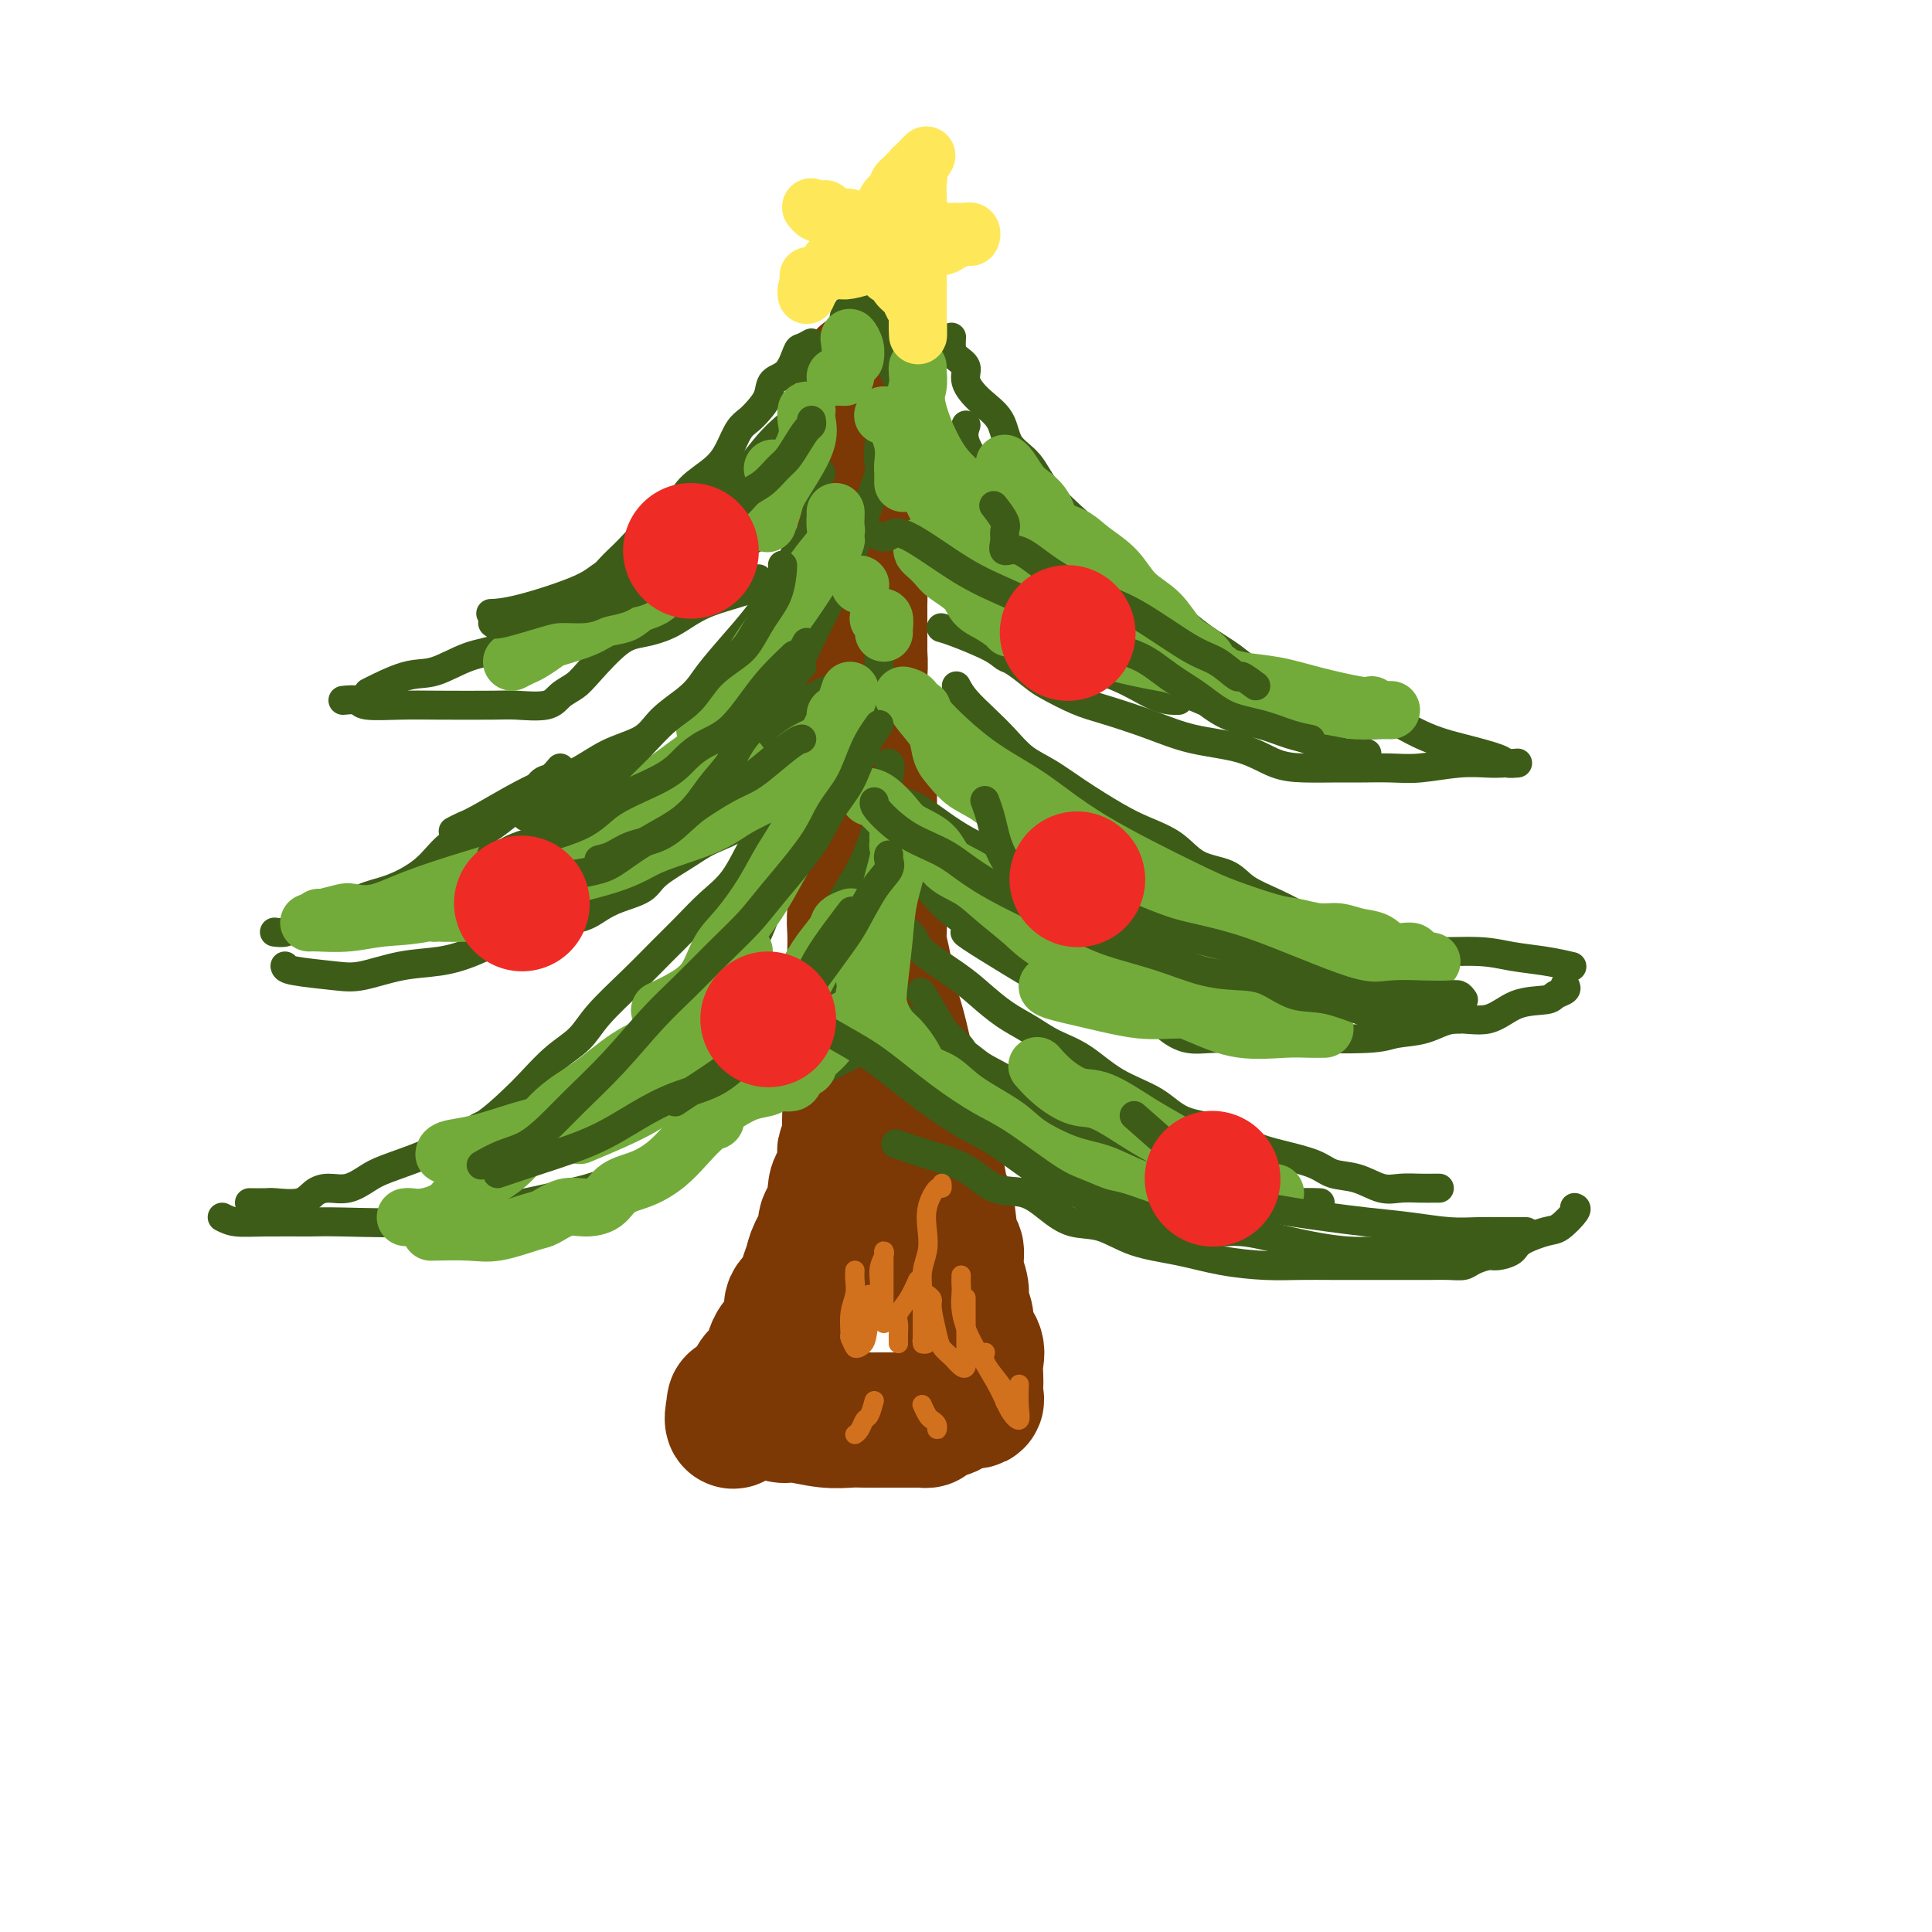 <svg viewBox='0 0 400 400' version='1.1' xmlns='http://www.w3.org/2000/svg' xmlns:xlink='http://www.w3.org/1999/xlink'><g fill='none' stroke='rgb(124,56,5)' stroke-width='28' stroke-linecap='round' stroke-linejoin='round'><path d='M179,78c-0.000,0.348 -0.000,0.696 0,1c0.000,0.304 0.000,0.565 0,1c-0.000,0.435 -0.000,1.046 0,2c0.000,0.954 0.000,2.252 0,3c-0.000,0.748 -0.000,0.947 0,2c0.000,1.053 0.000,2.958 0,4c-0.000,1.042 -0.000,1.219 0,2c0.000,0.781 0.000,2.167 0,3c-0.000,0.833 -0.000,1.115 0,2c0.000,0.885 0.000,2.373 0,3c-0.000,0.627 -0.000,0.394 0,1c0.000,0.606 0.000,2.053 0,3c-0.000,0.947 -0.000,1.395 0,2c0.000,0.605 0.001,1.368 0,2c-0.001,0.632 -0.004,1.132 0,2c0.004,0.868 0.015,2.105 0,3c-0.015,0.895 -0.057,1.447 0,2c0.057,0.553 0.211,1.107 0,2c-0.211,0.893 -0.789,2.126 -1,3c-0.211,0.874 -0.057,1.389 0,2c0.057,0.611 0.015,1.318 0,2c-0.015,0.682 -0.004,1.337 0,2c0.004,0.663 0.001,1.332 0,2c-0.001,0.668 -0.000,1.334 0,2c0.000,0.666 0.000,1.333 0,2'/><path d='M178,133c-0.155,9.171 -0.041,4.598 0,3c0.041,-1.598 0.011,-0.221 0,1c-0.011,1.221 -0.003,2.286 0,3c0.003,0.714 0.001,1.078 0,2c-0.001,0.922 -0.000,2.402 0,3c0.000,0.598 0.000,0.315 0,1c-0.000,0.685 -0.000,2.337 0,3c0.000,0.663 0.000,0.337 0,1c-0.000,0.663 -0.000,2.315 0,3c0.000,0.685 -0.000,0.404 0,1c0.000,0.596 0.000,2.071 0,3c-0.000,0.929 -0.000,1.313 0,2c0.000,0.687 0.000,1.677 0,3c-0.000,1.323 -0.000,2.980 0,4c0.000,1.020 0.001,1.402 0,3c-0.001,1.598 -0.004,4.412 0,6c0.004,1.588 0.015,1.950 0,3c-0.015,1.050 -0.057,2.788 0,4c0.057,1.212 0.211,1.898 0,3c-0.211,1.102 -0.789,2.618 -1,4c-0.211,1.382 -0.057,2.629 0,4c0.057,1.371 0.015,2.867 0,4c-0.015,1.133 -0.004,1.903 0,3c0.004,1.097 0.002,2.520 0,4c-0.002,1.480 -0.004,3.018 0,4c0.004,0.982 0.015,1.407 0,3c-0.015,1.593 -0.057,4.352 0,6c0.057,1.648 0.211,2.184 0,3c-0.211,0.816 -0.788,1.912 -1,3c-0.212,1.088 -0.061,2.168 0,3c0.061,0.832 0.030,1.416 0,2'/><path d='M176,228c-0.311,15.244 -0.087,5.853 0,3c0.087,-2.853 0.037,0.831 0,2c-0.037,1.169 -0.063,-0.177 0,0c0.063,0.177 0.214,1.878 0,3c-0.214,1.122 -0.792,1.666 -1,2c-0.208,0.334 -0.045,0.458 0,1c0.045,0.542 -0.027,1.501 0,2c0.027,0.499 0.153,0.537 0,1c-0.153,0.463 -0.585,1.350 -1,2c-0.415,0.650 -0.813,1.064 -1,2c-0.187,0.936 -0.162,2.393 0,3c0.162,0.607 0.461,0.364 0,1c-0.461,0.636 -1.682,2.151 -2,3c-0.318,0.849 0.267,1.032 0,2c-0.267,0.968 -1.386,2.720 -2,4c-0.614,1.280 -0.724,2.089 -1,3c-0.276,0.911 -0.717,1.925 -1,3c-0.283,1.075 -0.408,2.213 -1,3c-0.592,0.787 -1.651,1.223 -2,2c-0.349,0.777 0.012,1.894 0,3c-0.012,1.106 -0.398,2.202 -1,3c-0.602,0.798 -1.422,1.298 -2,2c-0.578,0.702 -0.915,1.607 -1,2c-0.085,0.393 0.083,0.275 0,1c-0.083,0.725 -0.418,2.292 -1,3c-0.582,0.708 -1.413,0.557 -2,1c-0.587,0.443 -0.931,1.480 -1,2c-0.069,0.520 0.135,0.525 0,1c-0.135,0.475 -0.610,1.422 -1,2c-0.390,0.578 -0.695,0.789 -1,1'/><path d='M154,291c-3.363,6.437 -2.269,1.529 -2,0c0.269,-1.529 -0.286,0.321 0,1c0.286,0.679 1.413,0.186 2,0c0.587,-0.186 0.633,-0.065 1,0c0.367,0.065 1.055,0.074 2,0c0.945,-0.074 2.147,-0.230 3,0c0.853,0.230 1.357,0.846 2,1c0.643,0.154 1.424,-0.155 3,0c1.576,0.155 3.946,0.774 6,1c2.054,0.226 3.791,0.061 5,0c1.209,-0.061 1.889,-0.016 3,0c1.111,0.016 2.652,0.004 4,0c1.348,-0.004 2.504,-0.001 3,0c0.496,0.001 0.333,0.001 1,0c0.667,-0.001 2.164,-0.003 3,0c0.836,0.003 1.009,0.011 1,0c-0.009,-0.011 -0.202,-0.041 0,0c0.202,0.041 0.797,0.152 1,0c0.203,-0.152 0.012,-0.566 0,-1c-0.012,-0.434 0.154,-0.887 1,-1c0.846,-0.113 2.371,0.114 3,0c0.629,-0.114 0.362,-0.569 1,-1c0.638,-0.431 2.182,-0.837 3,-1c0.818,-0.163 0.909,-0.081 1,0'/><path d='M201,290c1.641,-0.628 0.244,-0.198 0,0c-0.244,0.198 0.666,0.163 1,0c0.334,-0.163 0.092,-0.455 0,-1c-0.092,-0.545 -0.032,-1.342 0,-2c0.032,-0.658 0.038,-1.176 0,-2c-0.038,-0.824 -0.119,-1.953 0,-3c0.119,-1.047 0.439,-2.012 0,-3c-0.439,-0.988 -1.638,-1.999 -2,-3c-0.362,-1.001 0.114,-1.992 0,-3c-0.114,-1.008 -0.818,-2.032 -1,-3c-0.182,-0.968 0.158,-1.880 0,-3c-0.158,-1.120 -0.815,-2.448 -1,-4c-0.185,-1.552 0.102,-3.328 0,-4c-0.102,-0.672 -0.593,-0.240 -1,-2c-0.407,-1.760 -0.732,-5.711 -1,-7c-0.268,-1.289 -0.480,0.082 -1,-2c-0.520,-2.082 -1.347,-7.619 -2,-11c-0.653,-3.381 -1.130,-4.605 -2,-7c-0.870,-2.395 -2.132,-5.960 -3,-9c-0.868,-3.040 -1.342,-5.556 -2,-8c-0.658,-2.444 -1.501,-4.817 -2,-7c-0.499,-2.183 -0.656,-4.176 -1,-6c-0.344,-1.824 -0.876,-3.479 -1,-5c-0.124,-1.521 0.159,-2.910 0,-4c-0.159,-1.090 -0.760,-1.883 -1,-3c-0.240,-1.117 -0.120,-2.559 0,-4'/><path d='M181,184c-3.265,-15.051 -0.928,-5.179 0,-2c0.928,3.179 0.445,-0.336 0,-3c-0.445,-2.664 -0.854,-4.476 -1,-6c-0.146,-1.524 -0.029,-2.759 0,-4c0.029,-1.241 -0.031,-2.487 0,-4c0.031,-1.513 0.152,-3.293 0,-5c-0.152,-1.707 -0.575,-3.341 -1,-5c-0.425,-1.659 -0.850,-3.344 -1,-5c-0.150,-1.656 -0.026,-3.284 0,-5c0.026,-1.716 -0.046,-3.521 0,-5c0.046,-1.479 0.208,-2.631 0,-4c-0.208,-1.369 -0.788,-2.955 -1,-5c-0.212,-2.045 -0.057,-4.551 0,-6c0.057,-1.449 0.016,-1.843 0,-2c-0.016,-0.157 -0.008,-0.079 0,0'/></g>
<g fill='none' stroke='rgb(61,92,24)' stroke-width='6' stroke-linecap='round' stroke-linejoin='round'><path d='M168,71c-0.770,0.420 -1.539,0.839 -2,1c-0.461,0.161 -0.613,0.063 -1,1c-0.387,0.937 -1.010,2.909 -2,4c-0.990,1.091 -2.348,1.302 -3,2c-0.652,0.698 -0.597,1.884 -1,3c-0.403,1.116 -1.264,2.164 -2,3c-0.736,0.836 -1.349,1.462 -2,2c-0.651,0.538 -1.341,0.990 -2,2c-0.659,1.010 -1.287,2.579 -2,4c-0.713,1.421 -1.509,2.694 -3,4c-1.491,1.306 -3.675,2.644 -5,4c-1.325,1.356 -1.791,2.731 -3,4c-1.209,1.269 -3.160,2.433 -5,4c-1.840,1.567 -3.567,3.536 -5,5c-1.433,1.464 -2.572,2.424 -4,4c-1.428,1.576 -3.146,3.767 -4,5c-0.854,1.233 -0.844,1.508 -2,2c-1.156,0.492 -3.477,1.201 -5,2c-1.523,0.799 -2.248,1.689 -4,3c-1.752,1.311 -4.530,3.042 -7,4c-2.470,0.958 -4.631,1.144 -7,2c-2.369,0.856 -4.944,2.384 -7,3c-2.056,0.616 -3.592,0.320 -6,1c-2.408,0.680 -5.688,2.337 -7,3c-1.312,0.663 -0.656,0.331 0,0'/><path d='M71,145c1.211,-0.113 2.421,-0.226 3,0c0.579,0.226 0.525,0.792 2,1c1.475,0.208 4.478,0.057 7,0c2.522,-0.057 4.561,-0.021 8,0c3.439,0.021 8.276,0.028 11,0c2.724,-0.028 3.335,-0.090 5,0c1.665,0.090 4.384,0.333 6,0c1.616,-0.333 2.128,-1.241 3,-2c0.872,-0.759 2.104,-1.370 3,-2c0.896,-0.630 1.455,-1.277 3,-3c1.545,-1.723 4.074,-4.520 6,-6c1.926,-1.480 3.248,-1.644 5,-2c1.752,-0.356 3.934,-0.905 6,-2c2.066,-1.095 4.018,-2.737 7,-4c2.982,-1.263 6.995,-2.148 9,-3c2.005,-0.852 2.001,-1.672 2,-2c-0.001,-0.328 -0.001,-0.164 0,0'/><path d='M171,104c-0.320,0.408 -0.640,0.817 -1,1c-0.360,0.183 -0.760,0.142 -1,1c-0.240,0.858 -0.319,2.617 -1,4c-0.681,1.383 -1.964,2.390 -3,4c-1.036,1.610 -1.824,3.824 -3,6c-1.176,2.176 -2.739,4.314 -4,6c-1.261,1.686 -2.221,2.918 -4,5c-1.779,2.082 -4.377,5.012 -6,7c-1.623,1.988 -2.270,3.034 -3,4c-0.730,0.966 -1.544,1.852 -3,3c-1.456,1.148 -3.555,2.558 -5,4c-1.445,1.442 -2.236,2.915 -4,4c-1.764,1.085 -4.503,1.782 -7,3c-2.497,1.218 -4.754,2.957 -7,4c-2.246,1.043 -4.483,1.390 -8,3c-3.517,1.610 -8.314,4.483 -11,6c-2.686,1.517 -3.262,1.678 -4,2c-0.738,0.322 -1.640,0.806 -2,1c-0.360,0.194 -0.180,0.097 0,0'/><path d='M116,159c-0.666,0.808 -1.331,1.615 -2,2c-0.669,0.385 -1.340,0.347 -2,1c-0.660,0.653 -1.308,1.996 -2,3c-0.692,1.004 -1.426,1.670 -2,2c-0.574,0.330 -0.986,0.324 -2,1c-1.014,0.676 -2.629,2.033 -4,3c-1.371,0.967 -2.498,1.542 -4,2c-1.502,0.458 -3.381,0.799 -5,2c-1.619,1.201 -2.980,3.263 -5,5c-2.020,1.737 -4.700,3.148 -7,4c-2.300,0.852 -4.220,1.145 -6,2c-1.780,0.855 -3.421,2.271 -5,3c-1.579,0.729 -3.096,0.770 -4,1c-0.904,0.230 -1.195,0.650 -2,1c-0.805,0.350 -2.123,0.630 -3,1c-0.877,0.370 -1.313,0.830 -2,1c-0.687,0.170 -1.625,0.048 -2,0c-0.375,-0.048 -0.188,-0.024 0,0'/><path d='M59,200c0.071,0.324 0.141,0.648 2,1c1.859,0.352 5.505,0.731 8,1c2.495,0.269 3.837,0.429 6,0c2.163,-0.429 5.148,-1.448 8,-2c2.852,-0.552 5.573,-0.638 8,-1c2.427,-0.362 4.561,-0.999 7,-2c2.439,-1.001 5.184,-2.365 7,-3c1.816,-0.635 2.704,-0.540 4,-1c1.296,-0.460 3.002,-1.473 5,-2c1.998,-0.527 4.289,-0.566 6,-1c1.711,-0.434 2.842,-1.264 4,-2c1.158,-0.736 2.345,-1.380 4,-2c1.655,-0.620 3.780,-1.218 5,-2c1.220,-0.782 1.535,-1.750 3,-3c1.465,-1.250 4.081,-2.782 6,-4c1.919,-1.218 3.141,-2.124 5,-3c1.859,-0.876 4.354,-1.724 6,-3c1.646,-1.276 2.441,-2.981 4,-4c1.559,-1.019 3.881,-1.351 5,-2c1.119,-0.649 1.034,-1.614 1,-2c-0.034,-0.386 -0.017,-0.193 0,0'/><path d='M164,164c0.064,0.351 0.128,0.702 0,1c-0.128,0.298 -0.448,0.543 -1,1c-0.552,0.457 -1.336,1.124 -2,2c-0.664,0.876 -1.208,1.959 -2,3c-0.792,1.041 -1.831,2.041 -3,4c-1.169,1.959 -2.470,4.878 -4,7c-1.530,2.122 -3.291,3.449 -5,5c-1.709,1.551 -3.365,3.328 -5,5c-1.635,1.672 -3.247,3.240 -5,5c-1.753,1.760 -3.645,3.713 -6,6c-2.355,2.287 -5.174,4.907 -7,7c-1.826,2.093 -2.661,3.659 -4,5c-1.339,1.341 -3.183,2.455 -5,4c-1.817,1.545 -3.609,3.519 -5,5c-1.391,1.481 -2.382,2.470 -4,4c-1.618,1.530 -3.864,3.603 -6,5c-2.136,1.397 -4.164,2.119 -6,3c-1.836,0.881 -3.482,1.920 -6,3c-2.518,1.080 -5.910,2.200 -8,3c-2.090,0.800 -2.878,1.280 -4,2c-1.122,0.720 -2.577,1.682 -4,2c-1.423,0.318 -2.813,-0.006 -4,0c-1.187,0.006 -2.172,0.341 -3,1c-0.828,0.659 -1.501,1.641 -3,2c-1.499,0.359 -3.824,0.096 -5,0c-1.176,-0.096 -1.201,-0.026 -2,0c-0.799,0.026 -2.371,0.007 -3,0c-0.629,-0.007 -0.314,-0.004 0,0'/><path d='M46,252c0.836,0.424 1.673,0.847 3,1c1.327,0.153 3.145,0.035 6,0c2.855,-0.035 6.748,0.013 9,0c2.252,-0.013 2.862,-0.087 7,0c4.138,0.087 11.805,0.337 17,0c5.195,-0.337 7.918,-1.259 11,-2c3.082,-0.741 6.522,-1.302 10,-2c3.478,-0.698 6.995,-1.535 9,-2c2.005,-0.465 2.500,-0.558 4,-1c1.500,-0.442 4.005,-1.233 6,-2c1.995,-0.767 3.479,-1.510 5,-2c1.521,-0.490 3.077,-0.725 5,-2c1.923,-1.275 4.211,-3.588 6,-5c1.789,-1.412 3.078,-1.923 5,-3c1.922,-1.077 4.476,-2.719 7,-4c2.524,-1.281 5.017,-2.199 9,-4c3.983,-1.801 9.457,-4.485 12,-6c2.543,-1.515 2.155,-1.861 2,-2c-0.155,-0.139 -0.078,-0.069 0,0'/><path d='M197,70c0.013,-0.177 0.026,-0.355 0,0c-0.026,0.355 -0.090,1.242 0,2c0.090,0.758 0.336,1.387 1,2c0.664,0.613 1.748,1.210 2,2c0.252,0.790 -0.326,1.774 0,3c0.326,1.226 1.558,2.696 3,4c1.442,1.304 3.096,2.443 4,4c0.904,1.557 1.058,3.534 2,5c0.942,1.466 2.672,2.421 4,4c1.328,1.579 2.253,3.780 4,6c1.747,2.220 4.317,4.458 6,6c1.683,1.542 2.479,2.386 4,4c1.521,1.614 3.768,3.996 6,6c2.232,2.004 4.448,3.629 6,5c1.552,1.371 2.439,2.487 4,4c1.561,1.513 3.795,3.424 6,5c2.205,1.576 4.379,2.817 6,4c1.621,1.183 2.689,2.309 6,4c3.311,1.691 8.866,3.948 13,5c4.134,1.052 6.847,0.898 10,2c3.153,1.102 6.747,3.458 10,5c3.253,1.542 6.164,2.270 9,3c2.836,0.730 5.595,1.464 7,2c1.405,0.536 1.455,0.875 2,1c0.545,0.125 1.584,0.036 2,0c0.416,-0.036 0.208,-0.018 0,0'/><path d='M311,158c-0.793,0.030 -1.587,0.061 -3,0c-1.413,-0.061 -3.446,-0.213 -6,0c-2.554,0.213 -5.631,0.789 -8,1c-2.369,0.211 -4.032,0.055 -6,0c-1.968,-0.055 -4.240,-0.011 -6,0c-1.760,0.011 -3.006,-0.013 -5,0c-1.994,0.013 -4.735,0.061 -7,0c-2.265,-0.061 -4.054,-0.233 -6,-1c-1.946,-0.767 -4.048,-2.130 -7,-3c-2.952,-0.870 -6.755,-1.248 -10,-2c-3.245,-0.752 -5.931,-1.877 -9,-3c-3.069,-1.123 -6.520,-2.245 -9,-3c-2.480,-0.755 -3.987,-1.143 -6,-2c-2.013,-0.857 -4.530,-2.182 -6,-3c-1.470,-0.818 -1.892,-1.130 -3,-2c-1.108,-0.870 -2.903,-2.300 -4,-3c-1.097,-0.700 -1.496,-0.671 -2,-1c-0.504,-0.329 -1.115,-1.016 -3,-2c-1.885,-0.984 -5.046,-2.265 -7,-3c-1.954,-0.735 -2.701,-0.924 -3,-1c-0.299,-0.076 -0.149,-0.038 0,0'/><path d='M198,142c0.490,0.909 0.979,1.817 2,3c1.021,1.183 2.573,2.639 4,4c1.427,1.361 2.730,2.626 4,4c1.270,1.374 2.508,2.857 4,4c1.492,1.143 3.238,1.946 5,3c1.762,1.054 3.540,2.359 6,4c2.460,1.641 5.604,3.618 8,5c2.396,1.382 4.046,2.169 6,3c1.954,0.831 4.212,1.706 6,3c1.788,1.294 3.105,3.007 5,4c1.895,0.993 4.367,1.267 6,2c1.633,0.733 2.427,1.926 4,3c1.573,1.074 3.925,2.028 6,3c2.075,0.972 3.873,1.963 6,3c2.127,1.037 4.584,2.119 7,3c2.416,0.881 4.790,1.560 7,2c2.210,0.440 4.256,0.643 6,1c1.744,0.357 3.186,0.870 6,1c2.814,0.130 7.000,-0.123 10,0c3.000,0.123 4.814,0.620 7,1c2.186,0.380 4.742,0.641 7,1c2.258,0.359 4.216,0.817 5,1c0.784,0.183 0.392,0.092 0,0'/><path d='M324,204c0.205,0.338 0.410,0.677 0,1c-0.410,0.323 -1.434,0.631 -2,1c-0.566,0.369 -0.673,0.799 -2,1c-1.327,0.201 -3.874,0.172 -6,1c-2.126,0.828 -3.830,2.513 -6,3c-2.170,0.487 -4.807,-0.223 -7,0c-2.193,0.223 -3.944,1.380 -6,2c-2.056,0.620 -4.417,0.702 -6,1c-1.583,0.298 -2.386,0.812 -6,1c-3.614,0.188 -10.038,0.052 -14,0c-3.962,-0.052 -5.463,-0.019 -7,0c-1.537,0.019 -3.111,0.025 -5,0c-1.889,-0.025 -4.094,-0.080 -6,0c-1.906,0.080 -3.512,0.295 -5,0c-1.488,-0.295 -2.857,-1.099 -4,-2c-1.143,-0.901 -2.059,-1.897 -4,-2c-1.941,-0.103 -4.905,0.688 -7,0c-2.095,-0.688 -3.319,-2.853 -5,-4c-1.681,-1.147 -3.820,-1.274 -6,-2c-2.180,-0.726 -4.402,-2.051 -6,-3c-1.598,-0.949 -2.573,-1.522 -5,-3c-2.427,-1.478 -6.307,-3.859 -8,-5c-1.693,-1.141 -1.198,-1.040 -1,-1c0.198,0.040 0.099,0.020 0,0'/><path d='M184,182c-0.008,0.884 -0.015,1.769 0,2c0.015,0.231 0.053,-0.191 0,0c-0.053,0.191 -0.199,0.997 0,2c0.199,1.003 0.741,2.204 1,3c0.259,0.796 0.234,1.188 1,2c0.766,0.812 2.321,2.044 3,3c0.679,0.956 0.480,1.634 2,3c1.520,1.366 4.757,3.419 7,5c2.243,1.581 3.490,2.690 5,4c1.510,1.310 3.282,2.822 5,4c1.718,1.178 3.383,2.022 5,3c1.617,0.978 3.188,2.090 5,3c1.812,0.910 3.866,1.618 6,3c2.134,1.382 4.348,3.438 7,5c2.652,1.562 5.742,2.631 8,4c2.258,1.369 3.682,3.038 6,4c2.318,0.962 5.528,1.217 8,2c2.472,0.783 4.204,2.092 6,3c1.796,0.908 3.656,1.414 6,2c2.344,0.586 5.172,1.253 7,2c1.828,0.747 2.656,1.573 4,2c1.344,0.427 3.204,0.454 5,1c1.796,0.546 3.529,1.610 5,2c1.471,0.390 2.682,0.104 4,0c1.318,-0.104 2.745,-0.028 4,0c1.255,0.028 2.338,0.008 3,0c0.662,-0.008 0.903,-0.002 1,0c0.097,0.002 0.048,0.001 0,0'/><path d='M326,250c0.287,0.101 0.573,0.201 0,1c-0.573,0.799 -2.006,2.295 -3,3c-0.994,0.705 -1.550,0.619 -3,1c-1.450,0.381 -3.796,1.229 -5,2c-1.204,0.771 -1.266,1.464 -2,2c-0.734,0.536 -2.138,0.914 -3,1c-0.862,0.086 -1.181,-0.121 -2,0c-0.819,0.121 -2.137,0.568 -3,1c-0.863,0.432 -1.271,0.848 -2,1c-0.729,0.152 -1.778,0.041 -3,0c-1.222,-0.041 -2.618,-0.011 -4,0c-1.382,0.011 -2.750,0.004 -5,0c-2.250,-0.004 -5.382,-0.003 -8,0c-2.618,0.003 -4.720,0.009 -7,0c-2.280,-0.009 -4.737,-0.031 -7,0c-2.263,0.031 -4.333,0.117 -7,0c-2.667,-0.117 -5.931,-0.435 -9,-1c-3.069,-0.565 -5.944,-1.375 -9,-2c-3.056,-0.625 -6.293,-1.065 -9,-2c-2.707,-0.935 -4.883,-2.366 -7,-3c-2.117,-0.634 -4.173,-0.470 -6,-1c-1.827,-0.530 -3.424,-1.755 -5,-3c-1.576,-1.245 -3.131,-2.509 -5,-3c-1.869,-0.491 -4.053,-0.209 -6,-1c-1.947,-0.791 -3.656,-2.655 -6,-4c-2.344,-1.345 -5.323,-2.170 -8,-3c-2.677,-0.830 -5.050,-1.666 -6,-2c-0.950,-0.334 -0.475,-0.167 0,0'/><path d='M92,237c0.526,-0.043 1.052,-0.086 1,0c-0.052,0.086 -0.683,0.302 0,0c0.683,-0.302 2.680,-1.120 4,-2c1.320,-0.880 1.965,-1.822 3,-2c1.035,-0.178 2.462,0.407 4,0c1.538,-0.407 3.189,-1.805 5,-3c1.811,-1.195 3.782,-2.185 6,-3c2.218,-0.815 4.681,-1.453 7,-3c2.319,-1.547 4.493,-4.003 6,-5c1.507,-0.997 2.347,-0.534 3,-1c0.653,-0.466 1.119,-1.859 2,-3c0.881,-1.141 2.176,-2.029 3,-3c0.824,-0.971 1.178,-2.025 2,-3c0.822,-0.975 2.112,-1.870 3,-3c0.888,-1.130 1.373,-2.496 3,-5c1.627,-2.504 4.395,-6.145 6,-8c1.605,-1.855 2.048,-1.922 3,-3c0.952,-1.078 2.415,-3.165 3,-4c0.585,-0.835 0.293,-0.417 0,0'/><path d='M159,188c-0.592,1.576 -1.185,3.151 -2,5c-0.815,1.849 -1.854,3.971 -3,6c-1.146,2.029 -2.399,3.963 -4,6c-1.601,2.037 -3.552,4.176 -5,6c-1.448,1.824 -2.395,3.334 -4,5c-1.605,1.666 -3.868,3.487 -6,5c-2.132,1.513 -4.132,2.717 -6,4c-1.868,1.283 -3.604,2.645 -5,4c-1.396,1.355 -2.451,2.703 -5,4c-2.549,1.297 -6.590,2.544 -9,3c-2.410,0.456 -3.187,0.123 -4,0c-0.813,-0.123 -1.661,-0.035 -2,0c-0.339,0.035 -0.170,0.018 0,0'/><path d='M108,236c1.139,0.041 2.278,0.083 3,0c0.722,-0.083 1.027,-0.290 3,-1c1.973,-0.710 5.614,-1.924 8,-3c2.386,-1.076 3.516,-2.013 5,-3c1.484,-0.987 3.324,-2.024 5,-3c1.676,-0.976 3.190,-1.890 5,-3c1.810,-1.110 3.916,-2.417 6,-4c2.084,-1.583 4.147,-3.441 6,-5c1.853,-1.559 3.498,-2.819 5,-4c1.502,-1.181 2.861,-2.282 4,-3c1.139,-0.718 2.056,-1.054 3,-2c0.944,-0.946 1.913,-2.501 3,-4c1.087,-1.499 2.293,-2.942 3,-4c0.707,-1.058 0.916,-1.731 1,-2c0.084,-0.269 0.042,-0.135 0,0'/><path d='M171,143c-0.829,0.407 -1.659,0.813 -2,1c-0.341,0.187 -0.195,0.154 -1,1c-0.805,0.846 -2.561,2.572 -4,4c-1.439,1.428 -2.561,2.558 -4,4c-1.439,1.442 -3.196,3.194 -5,5c-1.804,1.806 -3.656,3.665 -6,6c-2.344,2.335 -5.180,5.148 -8,7c-2.820,1.852 -5.623,2.745 -9,5c-3.377,2.255 -7.329,5.872 -11,8c-3.671,2.128 -7.061,2.766 -10,4c-2.939,1.234 -5.427,3.063 -7,4c-1.573,0.937 -2.231,0.983 -3,1c-0.769,0.017 -1.648,0.005 -2,0c-0.352,-0.005 -0.176,-0.002 0,0'/><path d='M110,189c2.691,-1.253 5.382,-2.505 8,-4c2.618,-1.495 5.165,-3.232 8,-5c2.835,-1.768 5.960,-3.568 8,-5c2.040,-1.432 2.996,-2.497 5,-4c2.004,-1.503 5.055,-3.443 7,-5c1.945,-1.557 2.782,-2.730 4,-4c1.218,-1.270 2.816,-2.638 4,-4c1.184,-1.362 1.952,-2.718 3,-4c1.048,-1.282 2.375,-2.490 3,-4c0.625,-1.510 0.550,-3.322 1,-4c0.450,-0.678 1.427,-0.220 2,-1c0.573,-0.780 0.741,-2.797 1,-4c0.259,-1.203 0.608,-1.593 1,-2c0.392,-0.407 0.826,-0.831 1,-1c0.174,-0.169 0.087,-0.085 0,0'/><path d='M165,136c-1.477,1.334 -2.954,2.668 -5,4c-2.046,1.332 -4.661,2.663 -7,5c-2.339,2.337 -4.402,5.680 -7,8c-2.598,2.320 -5.730,3.617 -8,6c-2.270,2.383 -3.678,5.852 -6,8c-2.322,2.148 -5.558,2.974 -8,4c-2.442,1.026 -4.089,2.251 -7,4c-2.911,1.749 -7.087,4.023 -10,5c-2.913,0.977 -4.564,0.657 -6,1c-1.436,0.343 -2.658,1.350 -4,2c-1.342,0.650 -2.804,0.945 -4,1c-1.196,0.055 -2.125,-0.130 -3,0c-0.875,0.130 -1.697,0.573 -2,1c-0.303,0.427 -0.087,0.836 0,1c0.087,0.164 0.043,0.082 0,0'/><path d='M164,102c0.303,-0.285 0.607,-0.569 1,-1c0.393,-0.431 0.876,-1.008 1,-2c0.124,-0.992 -0.111,-2.400 0,-3c0.111,-0.600 0.569,-0.391 1,-1c0.431,-0.609 0.836,-2.035 1,-3c0.164,-0.965 0.088,-1.469 0,-2c-0.088,-0.531 -0.188,-1.088 0,-2c0.188,-0.912 0.665,-2.178 1,-3c0.335,-0.822 0.527,-1.199 1,-2c0.473,-0.801 1.226,-2.025 1,-2c-0.226,0.025 -1.431,1.301 -2,2c-0.569,0.699 -0.503,0.822 -2,2c-1.497,1.178 -4.557,3.411 -7,6c-2.443,2.589 -4.270,5.536 -7,8c-2.730,2.464 -6.362,4.446 -9,7c-2.638,2.554 -4.280,5.679 -7,8c-2.720,2.321 -6.517,3.837 -9,6c-2.483,2.163 -3.650,4.972 -6,7c-2.350,2.028 -5.881,3.276 -8,4c-2.119,0.724 -2.826,0.926 -3,1c-0.174,0.074 0.184,0.020 0,0c-0.184,-0.020 -0.910,-0.006 -1,0c-0.090,0.006 0.455,0.003 1,0'/><path d='M111,132c-1.827,0.922 -0.893,0.728 1,0c1.893,-0.728 4.745,-1.989 7,-3c2.255,-1.011 3.911,-1.772 7,-3c3.089,-1.228 7.610,-2.923 10,-4c2.390,-1.077 2.648,-1.536 4,-2c1.352,-0.464 3.799,-0.934 6,-2c2.201,-1.066 4.157,-2.729 6,-4c1.843,-1.271 3.573,-2.150 5,-3c1.427,-0.850 2.551,-1.671 3,-2c0.449,-0.329 0.225,-0.164 0,0'/><path d='M182,92c-0.105,1.778 -0.209,3.557 0,4c0.209,0.443 0.732,-0.448 0,2c-0.732,2.448 -2.717,8.236 -4,12c-1.283,3.764 -1.862,5.502 -3,8c-1.138,2.498 -2.835,5.754 -4,8c-1.165,2.246 -1.797,3.480 -3,6c-1.203,2.520 -2.976,6.324 -5,10c-2.024,3.676 -4.297,7.223 -6,10c-1.703,2.777 -2.835,4.783 -4,7c-1.165,2.217 -2.364,4.646 -3,6c-0.636,1.354 -0.710,1.634 -1,2c-0.290,0.366 -0.797,0.819 -1,1c-0.203,0.181 -0.101,0.091 0,0'/><path d='M182,130c0.001,0.378 0.003,0.755 0,1c-0.003,0.245 -0.009,0.356 0,2c0.009,1.644 0.034,4.821 0,7c-0.034,2.179 -0.128,3.358 -1,5c-0.872,1.642 -2.524,3.745 -4,6c-1.476,2.255 -2.778,4.662 -4,6c-1.222,1.338 -2.366,1.609 -3,2c-0.634,0.391 -0.758,0.903 -1,1c-0.242,0.097 -0.601,-0.221 0,-1c0.601,-0.779 2.162,-2.017 3,-3c0.838,-0.983 0.954,-1.709 1,-2c0.046,-0.291 0.023,-0.145 0,0'/><path d='M179,150c-1.374,3.497 -2.748,6.994 -4,10c-1.252,3.006 -2.381,5.520 -4,8c-1.619,2.480 -3.730,4.927 -5,7c-1.270,2.073 -1.701,3.772 -2,4c-0.299,0.228 -0.465,-1.016 0,-2c0.465,-0.984 1.561,-1.710 2,-2c0.439,-0.290 0.219,-0.145 0,0'/><path d='M184,158c0.249,0.133 0.498,0.266 0,3c-0.498,2.734 -1.742,8.068 -3,12c-1.258,3.932 -2.530,6.461 -4,9c-1.470,2.539 -3.140,5.086 -4,7c-0.860,1.914 -0.911,3.193 -1,4c-0.089,0.807 -0.216,1.140 0,1c0.216,-0.140 0.776,-0.754 1,-1c0.224,-0.246 0.112,-0.123 0,0'/><path d='M186,182c-0.867,1.535 -1.733,3.069 -3,5c-1.267,1.931 -2.934,4.257 -5,7c-2.066,2.743 -4.529,5.901 -7,9c-2.471,3.099 -4.949,6.137 -7,9c-2.051,2.863 -3.673,5.551 -5,7c-1.327,1.449 -2.357,1.659 -3,2c-0.643,0.341 -0.898,0.812 -1,1c-0.102,0.188 -0.051,0.094 0,0'/><path d='M177,200c0.595,0.630 1.189,1.259 2,2c0.811,0.741 1.838,1.592 3,3c1.162,1.408 2.459,3.372 4,5c1.541,1.628 3.326,2.920 5,5c1.674,2.080 3.235,4.948 5,7c1.765,2.052 3.733,3.287 8,6c4.267,2.713 10.834,6.902 15,9c4.166,2.098 5.930,2.103 9,3c3.070,0.897 7.447,2.685 12,4c4.553,1.315 9.284,2.156 13,3c3.716,0.844 6.419,1.690 9,2c2.581,0.310 5.041,0.083 7,0c1.959,-0.083 3.417,-0.024 4,0c0.583,0.024 0.292,0.012 0,0'/><path d='M265,245c-0.731,-0.163 -1.462,-0.327 -4,-1c-2.538,-0.673 -6.884,-1.857 -11,-3c-4.116,-1.143 -8.004,-2.245 -13,-4c-4.996,-1.755 -11.100,-4.165 -15,-6c-3.900,-1.835 -5.596,-3.097 -9,-5c-3.404,-1.903 -8.517,-4.448 -11,-6c-2.483,-1.552 -2.337,-2.112 -3,-3c-0.663,-0.888 -2.137,-2.104 -3,-3c-0.863,-0.896 -1.117,-1.472 -2,-3c-0.883,-1.528 -2.395,-4.008 -3,-5c-0.605,-0.992 -0.302,-0.496 0,0'/><path d='M191,211c1.325,1.035 2.651,2.069 5,4c2.349,1.931 5.723,4.758 9,7c3.277,2.242 6.457,3.900 10,6c3.543,2.100 7.447,4.644 11,7c3.553,2.356 6.754,4.526 10,6c3.246,1.474 6.537,2.251 9,3c2.463,0.749 4.096,1.469 6,2c1.904,0.531 4.077,0.874 5,1c0.923,0.126 0.595,0.034 1,0c0.405,-0.034 1.544,-0.010 2,0c0.456,0.010 0.228,0.005 0,0'/><path d='M212,169c-0.123,0.358 -0.247,0.717 0,1c0.247,0.283 0.863,0.491 1,1c0.137,0.509 -0.207,1.319 1,3c1.207,1.681 3.964,4.233 7,7c3.036,2.767 6.350,5.750 9,8c2.650,2.250 4.636,3.767 10,6c5.364,2.233 14.104,5.180 20,7c5.896,1.820 8.946,2.512 12,3c3.054,0.488 6.111,0.772 9,1c2.889,0.228 5.609,0.401 8,1c2.391,0.599 4.451,1.623 6,2c1.549,0.377 2.585,0.108 3,0c0.415,-0.108 0.207,-0.054 0,0'/><path d='M239,190c-1.387,-0.003 -2.774,-0.005 -4,0c-1.226,0.005 -2.292,0.019 -3,0c-0.708,-0.019 -1.058,-0.069 -1,0c0.058,0.069 0.526,0.258 0,0c-0.526,-0.258 -2.044,-0.962 -4,-2c-1.956,-1.038 -4.349,-2.411 -7,-4c-2.651,-1.589 -5.558,-3.393 -9,-5c-3.442,-1.607 -7.417,-3.019 -11,-5c-3.583,-1.981 -6.772,-4.533 -9,-6c-2.228,-1.467 -3.494,-1.848 -4,-2c-0.506,-0.152 -0.253,-0.076 0,0'/><path d='M186,172c-0.306,1.014 -0.612,2.028 0,3c0.612,0.972 2.141,1.901 3,3c0.859,1.099 1.049,2.368 2,4c0.951,1.632 2.662,3.628 4,5c1.338,1.372 2.303,2.119 5,4c2.697,1.881 7.127,4.896 11,6c3.873,1.104 7.188,0.297 10,0c2.812,-0.297 5.121,-0.083 8,0c2.879,0.083 6.327,0.036 9,0c2.673,-0.036 4.572,-0.061 6,0c1.428,0.061 2.384,0.209 3,0c0.616,-0.209 0.890,-0.774 1,-1c0.110,-0.226 0.055,-0.113 0,0'/><path d='M200,88c-0.361,1.078 -0.722,2.155 0,4c0.722,1.845 2.526,4.457 4,7c1.474,2.543 2.618,5.018 4,7c1.382,1.982 3.004,3.471 5,5c1.996,1.529 4.367,3.100 7,5c2.633,1.900 5.529,4.131 8,6c2.471,1.869 4.518,3.377 7,5c2.482,1.623 5.399,3.360 7,4c1.601,0.640 1.886,0.183 2,0c0.114,-0.183 0.057,-0.091 0,0'/><path d='M197,103c-0.008,0.404 -0.017,0.807 0,1c0.017,0.193 0.059,0.174 0,1c-0.059,0.826 -0.219,2.496 0,4c0.219,1.504 0.818,2.841 2,5c1.182,2.159 2.949,5.139 5,8c2.051,2.861 4.388,5.604 7,8c2.612,2.396 5.498,4.446 9,6c3.502,1.554 7.618,2.613 11,4c3.382,1.387 6.030,3.104 8,4c1.970,0.896 3.261,0.972 4,1c0.739,0.028 0.925,0.008 1,0c0.075,-0.008 0.037,-0.004 0,0'/><path d='M202,119c0.468,0.150 0.935,0.300 1,1c0.065,0.700 -0.274,1.952 1,3c1.274,1.048 4.159,1.894 7,3c2.841,1.106 5.638,2.473 9,4c3.362,1.527 7.289,3.214 11,5c3.711,1.786 7.204,3.669 9,5c1.796,1.331 1.893,2.108 9,5c7.107,2.892 21.225,7.899 27,10c5.775,2.101 3.208,1.295 3,1c-0.208,-0.295 1.944,-0.079 3,0c1.056,0.079 1.016,0.023 1,0c-0.016,-0.023 -0.008,-0.011 0,0'/><path d='M266,142c-0.428,-0.209 -0.856,-0.417 -1,0c-0.144,0.417 -0.005,1.460 0,2c0.005,0.540 -0.122,0.575 0,1c0.122,0.425 0.495,1.238 3,2c2.505,0.762 7.141,1.472 10,2c2.859,0.528 3.942,0.873 5,1c1.058,0.127 2.093,0.034 3,0c0.907,-0.034 1.688,-0.010 2,0c0.312,0.010 0.156,0.005 0,0'/><path d='M170,98c-0.219,-0.344 -0.438,-0.688 -1,0c-0.562,0.688 -1.468,2.408 -2,3c-0.532,0.592 -0.690,0.057 -1,0c-0.310,-0.057 -0.773,0.364 -1,0c-0.227,-0.364 -0.218,-1.513 0,-3c0.218,-1.487 0.646,-3.310 1,-5c0.354,-1.690 0.634,-3.245 1,-5c0.366,-1.755 0.819,-3.711 1,-5c0.181,-1.289 0.090,-1.913 0,-3c-0.090,-1.087 -0.179,-2.639 0,-3c0.179,-0.361 0.626,0.467 1,0c0.374,-0.467 0.675,-2.230 1,-3c0.325,-0.770 0.675,-0.547 1,-1c0.325,-0.453 0.626,-1.584 1,-2c0.374,-0.416 0.821,-0.119 1,0c0.179,0.119 0.089,0.059 0,0'/><path d='M175,66c-0.202,-0.091 -0.404,-0.182 0,-1c0.404,-0.818 1.415,-2.361 2,-3c0.585,-0.639 0.745,-0.372 1,-1c0.255,-0.628 0.603,-2.149 1,-3c0.397,-0.851 0.841,-1.031 1,-1c0.159,0.031 0.032,0.274 0,1c-0.032,0.726 0.030,1.934 0,3c-0.030,1.066 -0.153,1.990 0,3c0.153,1.010 0.583,2.107 1,3c0.417,0.893 0.821,1.580 1,2c0.179,0.420 0.133,0.571 0,1c-0.133,0.429 -0.354,1.136 0,2c0.354,0.864 1.282,1.885 2,3c0.718,1.115 1.227,2.322 2,4c0.773,1.678 1.809,3.825 3,6c1.191,2.175 2.536,4.376 4,6c1.464,1.624 3.047,2.670 5,4c1.953,1.330 4.275,2.945 6,4c1.725,1.055 2.854,1.551 4,2c1.146,0.449 2.308,0.852 3,1c0.692,0.148 0.912,0.042 1,0c0.088,-0.042 0.044,-0.021 0,0'/><path d='M197,95c0.809,0.292 1.619,0.584 3,3c1.381,2.416 3.334,6.956 5,10c1.666,3.044 3.046,4.592 5,7c1.954,2.408 4.483,5.676 6,8c1.517,2.324 2.024,3.703 3,5c0.976,1.297 2.422,2.514 3,3c0.578,0.486 0.289,0.243 0,0'/></g>
<g fill='none' stroke='rgb(115,171,58)' stroke-width='12' stroke-linecap='round' stroke-linejoin='round'><path d='M106,137c0.705,-0.365 1.410,-0.730 2,-1c0.590,-0.270 1.066,-0.443 2,-1c0.934,-0.557 2.326,-1.496 3,-2c0.674,-0.504 0.629,-0.572 2,-1c1.371,-0.428 4.157,-1.215 6,-2c1.843,-0.785 2.743,-1.569 4,-2c1.257,-0.431 2.872,-0.509 4,-1c1.128,-0.491 1.768,-1.397 3,-2c1.232,-0.603 3.055,-0.905 4,-2c0.945,-1.095 1.010,-2.984 2,-4c0.990,-1.016 2.905,-1.159 4,-2c1.095,-0.841 1.372,-2.380 2,-4c0.628,-1.620 1.608,-3.320 2,-4c0.392,-0.680 0.196,-0.340 0,0'/><path d='M160,97c0.000,0.000 0.100,0.100 0.1,0.1'/><path d='M167,85c-0.068,0.539 -0.136,1.077 0,2c0.136,0.923 0.478,2.230 0,4c-0.478,1.770 -1.774,4.002 -3,6c-1.226,1.998 -2.380,3.762 -3,5c-0.620,1.238 -0.705,1.949 -1,3c-0.295,1.051 -0.798,2.443 -1,3c-0.202,0.557 -0.101,0.278 0,0'/><path d='M173,106c0.011,0.269 0.022,0.539 0,1c-0.022,0.461 -0.077,1.114 0,2c0.077,0.886 0.288,2.004 0,3c-0.288,0.996 -1.073,1.869 -2,3c-0.927,1.131 -1.996,2.518 -3,4c-1.004,1.482 -1.943,3.058 -4,6c-2.057,2.942 -5.233,7.250 -7,10c-1.767,2.750 -2.126,3.941 -3,5c-0.874,1.059 -2.262,1.985 -3,3c-0.738,1.015 -0.825,2.118 -1,3c-0.175,0.882 -0.439,1.543 -1,2c-0.561,0.457 -1.418,0.710 -2,1c-0.582,0.290 -0.887,0.617 -1,1c-0.113,0.383 -0.032,0.824 0,1c0.032,0.176 0.016,0.088 0,0'/><path d='M149,148c-0.863,1.269 -1.725,2.537 -2,3c-0.275,0.463 0.039,0.120 0,1c-0.039,0.880 -0.431,2.981 -2,5c-1.569,2.019 -4.315,3.954 -6,5c-1.685,1.046 -2.310,1.203 -3,2c-0.690,0.797 -1.446,2.233 -4,4c-2.554,1.767 -6.906,3.864 -9,5c-2.094,1.136 -1.931,1.309 -3,2c-1.069,0.691 -3.371,1.898 -5,3c-1.629,1.102 -2.587,2.099 -4,3c-1.413,0.901 -3.282,1.705 -5,3c-1.718,1.295 -3.283,3.079 -5,4c-1.717,0.921 -3.584,0.979 -5,1c-1.416,0.021 -2.381,0.006 -3,0c-0.619,-0.006 -0.891,-0.002 -1,0c-0.109,0.002 -0.054,0.001 0,0'/><path d='M90,189c1.278,-0.096 2.557,-0.191 5,-1c2.443,-0.809 6.051,-2.330 12,-4c5.949,-1.670 14.241,-3.488 19,-5c4.759,-1.512 5.987,-2.719 9,-4c3.013,-1.281 7.811,-2.637 11,-4c3.189,-1.363 4.769,-2.733 7,-4c2.231,-1.267 5.113,-2.430 7,-4c1.887,-1.570 2.779,-3.545 4,-5c1.221,-1.455 2.772,-2.390 4,-3c1.228,-0.610 2.133,-0.895 3,-2c0.867,-1.105 1.695,-3.028 2,-4c0.305,-0.972 0.087,-0.992 0,-1c-0.087,-0.008 -0.044,-0.004 0,0'/><path d='M176,143c-0.051,0.190 -0.103,0.380 -1,3c-0.897,2.620 -2.640,7.671 -4,11c-1.360,3.329 -2.338,4.935 -3,7c-0.662,2.065 -1.010,4.588 -2,7c-0.990,2.412 -2.623,4.714 -4,7c-1.377,2.286 -2.499,4.555 -4,7c-1.501,2.445 -3.380,5.065 -5,7c-1.620,1.935 -2.981,3.184 -4,5c-1.019,1.816 -1.696,4.198 -3,6c-1.304,1.802 -3.236,3.024 -5,4c-1.764,0.976 -3.361,1.708 -4,2c-0.639,0.292 -0.319,0.146 0,0'/><path d='M154,197c-0.374,0.659 -0.747,1.319 -1,2c-0.253,0.681 -0.385,1.384 -1,2c-0.615,0.616 -1.713,1.146 -3,3c-1.287,1.854 -2.761,5.031 -4,7c-1.239,1.969 -2.241,2.729 -3,4c-0.759,1.271 -1.273,3.054 -2,4c-0.727,0.946 -1.666,1.054 -3,2c-1.334,0.946 -3.064,2.728 -5,4c-1.936,1.272 -4.078,2.032 -6,3c-1.922,0.968 -3.625,2.143 -6,3c-2.375,0.857 -5.421,1.396 -8,2c-2.579,0.604 -4.691,1.272 -7,2c-2.309,0.728 -4.815,1.515 -7,2c-2.185,0.485 -4.050,0.669 -5,1c-0.950,0.331 -0.986,0.809 -1,1c-0.014,0.191 -0.007,0.096 0,0'/><path d='M120,235c4.874,-2.043 9.748,-4.086 13,-6c3.252,-1.914 4.883,-3.699 7,-5c2.117,-1.301 4.720,-2.118 7,-3c2.280,-0.882 4.237,-1.827 6,-3c1.763,-1.173 3.331,-2.573 5,-4c1.669,-1.427 3.440,-2.883 5,-5c1.560,-2.117 2.909,-4.897 4,-7c1.091,-2.103 1.925,-3.530 3,-5c1.075,-1.470 2.391,-2.982 3,-4c0.609,-1.018 0.510,-1.543 1,-2c0.490,-0.457 1.569,-0.845 2,-1c0.431,-0.155 0.216,-0.078 0,0'/><path d='M179,199c-0.056,0.886 -0.111,1.772 0,3c0.111,1.228 0.390,2.796 1,4c0.610,1.204 1.551,2.042 2,3c0.449,0.958 0.405,2.037 1,3c0.595,0.963 1.827,1.810 3,3c1.173,1.190 2.285,2.723 3,4c0.715,1.277 1.034,2.297 2,3c0.966,0.703 2.581,1.088 4,2c1.419,0.912 2.643,2.351 5,4c2.357,1.649 5.849,3.509 8,5c2.151,1.491 2.963,2.613 5,4c2.037,1.387 5.300,3.037 8,4c2.700,0.963 4.837,1.237 7,2c2.163,0.763 4.352,2.013 7,3c2.648,0.987 5.757,1.711 7,2c1.243,0.289 0.622,0.145 0,0'/><path d='M264,247c-0.344,-0.028 -0.689,-0.055 -1,0c-0.311,0.055 -0.590,0.193 -1,0c-0.410,-0.193 -0.952,-0.716 -2,-1c-1.048,-0.284 -2.601,-0.328 -4,-1c-1.399,-0.672 -2.642,-1.970 -4,-3c-1.358,-1.030 -2.830,-1.790 -5,-3c-2.170,-1.210 -5.038,-2.868 -7,-4c-1.962,-1.132 -3.016,-1.736 -5,-3c-1.984,-1.264 -4.896,-3.187 -7,-4c-2.104,-0.813 -3.399,-0.517 -5,-1c-1.601,-0.483 -3.508,-1.745 -5,-3c-1.492,-1.255 -2.569,-2.501 -3,-3c-0.431,-0.499 -0.215,-0.249 0,0'/><path d='M180,165c0.560,0.157 1.120,0.314 2,1c0.880,0.686 2.079,1.901 3,3c0.921,1.099 1.563,2.081 3,3c1.437,0.919 3.670,1.776 5,3c1.330,1.224 1.759,2.816 3,4c1.241,1.184 3.295,1.958 5,3c1.705,1.042 3.060,2.350 5,4c1.940,1.650 4.466,3.641 6,5c1.534,1.359 2.076,2.084 5,4c2.924,1.916 8.231,5.021 12,7c3.769,1.979 5.999,2.832 9,4c3.001,1.168 6.773,2.653 10,4c3.227,1.347 5.909,2.557 9,3c3.091,0.443 6.591,0.119 9,0c2.409,-0.119 3.725,-0.032 5,0c1.275,0.032 2.507,0.009 3,0c0.493,-0.009 0.246,-0.005 0,0'/><path d='M293,206c-0.271,0.009 -0.541,0.017 -1,0c-0.459,-0.017 -1.105,-0.060 -2,0c-0.895,0.060 -2.039,0.224 -3,0c-0.961,-0.224 -1.740,-0.834 -3,-1c-1.260,-0.166 -3.003,0.113 -4,0c-0.997,-0.113 -1.249,-0.618 -2,-1c-0.751,-0.382 -2.002,-0.643 -3,-1c-0.998,-0.357 -1.745,-0.812 -3,-1c-1.255,-0.188 -3.019,-0.111 -5,-1c-1.981,-0.889 -4.180,-2.746 -7,-4c-2.820,-1.254 -6.262,-1.906 -9,-3c-2.738,-1.094 -4.772,-2.629 -7,-4c-2.228,-1.371 -4.650,-2.576 -7,-4c-2.350,-1.424 -4.628,-3.066 -7,-5c-2.372,-1.934 -4.837,-4.159 -8,-6c-3.163,-1.841 -7.022,-3.296 -10,-5c-2.978,-1.704 -5.073,-3.656 -7,-5c-1.927,-1.344 -3.686,-2.078 -5,-3c-1.314,-0.922 -2.184,-2.030 -3,-3c-0.816,-0.970 -1.578,-1.801 -2,-3c-0.422,-1.199 -0.505,-2.765 -1,-4c-0.495,-1.235 -1.403,-2.140 -2,-3c-0.597,-0.860 -0.885,-1.674 -1,-2c-0.115,-0.326 -0.058,-0.163 0,0'/><path d='M178,121c0.000,0.000 0.100,0.100 0.1,0.1'/><path d='M193,103c0.200,0.510 0.400,1.021 1,2c0.600,0.979 1.600,2.428 3,4c1.400,1.572 3.200,3.267 5,5c1.800,1.733 3.602,3.503 5,5c1.398,1.497 2.393,2.719 4,4c1.607,1.281 3.826,2.619 6,4c2.174,1.381 4.303,2.803 6,4c1.697,1.197 2.961,2.169 5,3c2.039,0.831 4.854,1.520 7,2c2.146,0.480 3.623,0.752 5,1c1.377,0.248 2.653,0.472 4,1c1.347,0.528 2.765,1.361 5,2c2.235,0.639 5.287,1.085 8,2c2.713,0.915 5.087,2.298 8,3c2.913,0.702 6.364,0.724 9,1c2.636,0.276 4.458,0.806 6,1c1.542,0.194 2.805,0.052 4,0c1.195,-0.052 2.322,-0.014 3,0c0.678,0.014 0.908,0.004 1,0c0.092,-0.004 0.046,-0.002 0,0'/><path d='M284,146c-0.443,0.172 -0.885,0.343 -3,0c-2.115,-0.343 -5.901,-1.201 -9,-2c-3.099,-0.799 -5.509,-1.539 -8,-2c-2.491,-0.461 -5.063,-0.644 -7,-1c-1.937,-0.356 -3.240,-0.886 -4,-1c-0.760,-0.114 -0.979,0.188 -1,0c-0.021,-0.188 0.154,-0.866 0,-1c-0.154,-0.134 -0.637,0.278 -1,0c-0.363,-0.278 -0.607,-1.244 -1,-2c-0.393,-0.756 -0.935,-1.300 -2,-2c-1.065,-0.700 -2.651,-1.555 -4,-3c-1.349,-1.445 -2.460,-3.479 -4,-5c-1.540,-1.521 -3.508,-2.527 -5,-4c-1.492,-1.473 -2.506,-3.412 -4,-5c-1.494,-1.588 -3.468,-2.824 -5,-4c-1.532,-1.176 -2.623,-2.292 -4,-3c-1.377,-0.708 -3.041,-1.009 -4,-2c-0.959,-0.991 -1.213,-2.672 -2,-4c-0.787,-1.328 -2.106,-2.303 -3,-3c-0.894,-0.697 -1.363,-1.115 -2,-2c-0.637,-0.885 -1.441,-2.238 -2,-3c-0.559,-0.762 -0.874,-0.932 -1,-1c-0.126,-0.068 -0.063,-0.034 0,0'/><path d='M190,76c-0.028,0.157 -0.056,0.313 0,1c0.056,0.687 0.196,1.903 0,3c-0.196,1.097 -0.728,2.074 0,5c0.728,2.926 2.716,7.802 5,11c2.284,3.198 4.864,4.717 7,7c2.136,2.283 3.826,5.330 6,8c2.174,2.670 4.830,4.963 7,7c2.170,2.037 3.853,3.818 5,5c1.147,1.182 1.756,1.766 2,2c0.244,0.234 0.122,0.117 0,0'/><path d='M191,113c-0.061,0.359 -0.122,0.718 0,1c0.122,0.282 0.426,0.488 1,1c0.574,0.512 1.416,1.330 2,2c0.584,0.670 0.909,1.191 2,2c1.091,0.809 2.947,1.905 4,3c1.053,1.095 1.301,2.188 2,3c0.699,0.812 1.847,1.341 3,2c1.153,0.659 2.310,1.447 3,2c0.690,0.553 0.911,0.872 1,1c0.089,0.128 0.044,0.064 0,0'/><path d='M187,100c-0.003,-0.348 -0.006,-0.696 0,-1c0.006,-0.304 0.022,-0.565 0,-1c-0.022,-0.435 -0.083,-1.045 0,-2c0.083,-0.955 0.311,-2.256 0,-4c-0.311,-1.744 -1.161,-3.931 -2,-5c-0.839,-1.069 -1.668,-1.020 -2,-1c-0.332,0.020 -0.166,0.010 0,0'/><path d='M173,78c0.301,-0.012 0.603,-0.023 1,0c0.397,0.023 0.890,0.082 1,0c0.110,-0.082 -0.163,-0.304 0,-1c0.163,-0.696 0.762,-1.868 1,-3c0.238,-1.132 0.116,-2.226 0,-3c-0.116,-0.774 -0.227,-1.228 0,-1c0.227,0.228 0.792,1.138 1,2c0.208,0.862 0.059,1.675 0,2c-0.059,0.325 -0.030,0.163 0,0'/><path d='M183,131c-0.030,-0.196 -0.061,-0.392 0,-1c0.061,-0.608 0.212,-1.627 0,-2c-0.212,-0.373 -0.788,-0.100 -1,0c-0.212,0.100 -0.061,0.029 0,0c0.061,-0.029 0.030,-0.014 0,0'/><path d='M186,173c0.015,0.884 0.029,1.768 0,2c-0.029,0.232 -0.102,-0.190 0,0c0.102,0.190 0.379,0.990 0,3c-0.379,2.010 -1.415,5.229 -2,8c-0.585,2.771 -0.720,5.093 -1,8c-0.280,2.907 -0.704,6.398 -1,9c-0.296,2.602 -0.464,4.316 0,6c0.464,1.684 1.561,3.338 2,4c0.439,0.662 0.219,0.331 0,0'/><path d='M181,206c-0.298,0.008 -0.597,0.017 -1,0c-0.403,-0.017 -0.911,-0.059 -1,0c-0.089,0.059 0.242,0.217 0,1c-0.242,0.783 -1.058,2.189 -2,3c-0.942,0.811 -2.011,1.028 -3,2c-0.989,0.972 -1.898,2.699 -3,4c-1.102,1.301 -2.396,2.176 -3,3c-0.604,0.824 -0.516,1.597 -1,2c-0.484,0.403 -1.539,0.436 -2,1c-0.461,0.564 -0.329,1.660 -1,2c-0.671,0.340 -2.144,-0.077 -3,0c-0.856,0.077 -1.095,0.648 -2,1c-0.905,0.352 -2.477,0.487 -4,1c-1.523,0.513 -2.996,1.406 -4,2c-1.004,0.594 -1.540,0.891 -2,1c-0.460,0.109 -0.846,0.031 -1,0c-0.154,-0.031 -0.077,-0.016 0,0'/><path d='M148,229c-0.035,0.737 -0.069,1.474 0,2c0.069,0.526 0.243,0.841 0,1c-0.243,0.159 -0.901,0.163 -2,1c-1.099,0.837 -2.639,2.508 -4,4c-1.361,1.492 -2.545,2.807 -4,4c-1.455,1.193 -3.182,2.265 -5,3c-1.818,0.735 -3.726,1.132 -5,2c-1.274,0.868 -1.912,2.206 -3,3c-1.088,0.794 -2.625,1.043 -4,1c-1.375,-0.043 -2.587,-0.380 -4,0c-1.413,0.380 -3.028,1.475 -4,2c-0.972,0.525 -1.302,0.481 -3,1c-1.698,0.519 -4.764,1.603 -7,2c-2.236,0.397 -3.640,0.107 -6,0c-2.360,-0.107 -5.674,-0.031 -7,0c-1.326,0.031 -0.663,0.015 0,0'/><path d='M84,252c0.215,-0.034 0.431,-0.068 1,0c0.569,0.068 1.493,0.238 3,0c1.507,-0.238 3.597,-0.882 5,-2c1.403,-1.118 2.120,-2.708 4,-4c1.880,-1.292 4.923,-2.286 8,-5c3.077,-2.714 6.189,-7.150 9,-10c2.811,-2.850 5.321,-4.116 8,-6c2.679,-1.884 5.527,-4.386 8,-6c2.473,-1.614 4.570,-2.340 7,-4c2.430,-1.660 5.193,-4.255 7,-6c1.807,-1.745 2.659,-2.642 3,-3c0.341,-0.358 0.170,-0.179 0,0'/><path d='M153,158c-2.053,0.972 -4.106,1.945 -6,3c-1.894,1.055 -3.630,2.193 -6,4c-2.370,1.807 -5.375,4.284 -8,6c-2.625,1.716 -4.871,2.671 -7,4c-2.129,1.329 -4.142,3.032 -6,4c-1.858,0.968 -3.562,1.201 -6,2c-2.438,0.799 -5.609,2.165 -8,3c-2.391,0.835 -4.002,1.138 -7,2c-2.998,0.862 -7.381,2.284 -11,3c-3.619,0.716 -6.472,0.728 -9,1c-2.528,0.272 -4.729,0.805 -7,1c-2.271,0.195 -4.611,0.053 -6,0c-1.389,-0.053 -1.825,-0.015 -2,0c-0.175,0.015 -0.087,0.008 0,0'/><path d='M66,190c0.002,0.109 0.003,0.217 1,0c0.997,-0.217 2.989,-0.760 4,-1c1.011,-0.240 1.042,-0.176 2,0c0.958,0.176 2.842,0.466 5,0c2.158,-0.466 4.591,-1.687 8,-3c3.409,-1.313 7.795,-2.717 12,-4c4.205,-1.283 8.228,-2.445 12,-4c3.772,-1.555 7.291,-3.502 10,-5c2.709,-1.498 4.607,-2.545 7,-4c2.393,-1.455 5.281,-3.318 9,-6c3.719,-2.682 8.271,-6.184 11,-8c2.729,-1.816 3.637,-1.948 4,-2c0.363,-0.052 0.182,-0.026 0,0'/><path d='M187,144c0.738,0.200 1.476,0.400 2,1c0.524,0.600 0.835,1.599 3,4c2.165,2.401 6.185,6.203 10,9c3.815,2.797 7.427,4.588 11,7c3.573,2.412 7.108,5.444 13,9c5.892,3.556 14.141,7.636 19,10c4.859,2.364 6.330,3.011 9,4c2.670,0.989 6.541,2.321 9,3c2.459,0.679 3.505,0.705 5,1c1.495,0.295 3.437,0.857 5,1c1.563,0.143 2.745,-0.134 4,0c1.255,0.134 2.582,0.680 4,1c1.418,0.320 2.927,0.415 4,1c1.073,0.585 1.710,1.659 3,2c1.290,0.341 3.232,-0.053 4,0c0.768,0.053 0.361,0.553 1,1c0.639,0.447 2.326,0.842 3,1c0.674,0.158 0.337,0.079 0,0'/><path d='M293,201c-0.771,0.243 -1.542,0.486 -3,1c-1.458,0.514 -3.602,1.300 -6,2c-2.398,0.700 -5.049,1.313 -9,2c-3.951,0.687 -9.200,1.446 -13,2c-3.800,0.554 -6.150,0.902 -9,1c-2.850,0.098 -6.200,-0.054 -9,0c-2.800,0.054 -5.051,0.316 -8,0c-2.949,-0.316 -6.594,-1.208 -10,-2c-3.406,-0.792 -6.571,-1.482 -8,-2c-1.429,-0.518 -1.123,-0.862 -1,-1c0.123,-0.138 0.061,-0.069 0,0'/></g>
<g fill='none' stroke='rgb(61,92,24)' stroke-width='6' stroke-linecap='round' stroke-linejoin='round'><path d='M168,87c0.066,0.379 0.132,0.758 0,1c-0.132,0.242 -0.461,0.348 -1,1c-0.539,0.652 -1.289,1.851 -2,3c-0.711,1.149 -1.385,2.250 -2,3c-0.615,0.750 -1.173,1.151 -2,2c-0.827,0.849 -1.923,2.146 -3,3c-1.077,0.854 -2.134,1.264 -3,2c-0.866,0.736 -1.539,1.797 -3,3c-1.461,1.203 -3.710,2.547 -5,4c-1.290,1.453 -1.622,3.016 -3,4c-1.378,0.984 -3.804,1.390 -5,2c-1.196,0.610 -1.162,1.425 -2,2c-0.838,0.575 -2.547,0.911 -4,1c-1.453,0.089 -2.649,-0.067 -4,0c-1.351,0.067 -2.856,0.358 -4,1c-1.144,0.642 -1.925,1.636 -5,3c-3.075,1.364 -8.443,3.098 -12,4c-3.557,0.902 -5.302,0.972 -6,1c-0.698,0.028 -0.349,0.014 0,0'/><path d='M102,129c0.168,0.194 0.336,0.389 2,0c1.664,-0.389 4.824,-1.361 7,-2c2.176,-0.639 3.370,-0.945 5,-1c1.630,-0.055 3.698,0.142 5,0c1.302,-0.142 1.837,-0.622 3,-1c1.163,-0.378 2.954,-0.653 4,-1c1.046,-0.347 1.347,-0.767 2,-1c0.653,-0.233 1.658,-0.278 3,-1c1.342,-0.722 3.022,-2.120 4,-3c0.978,-0.880 1.254,-1.241 2,-2c0.746,-0.759 1.963,-1.915 3,-3c1.037,-1.085 1.895,-2.100 3,-3c1.105,-0.900 2.459,-1.686 3,-2c0.541,-0.314 0.271,-0.157 0,0'/><path d='M162,117c0.043,-0.028 0.085,-0.055 0,1c-0.085,1.055 -0.298,3.194 -1,5c-0.702,1.806 -1.894,3.281 -3,5c-1.106,1.719 -2.125,3.683 -3,5c-0.875,1.317 -1.605,1.987 -3,3c-1.395,1.013 -3.453,2.371 -5,4c-1.547,1.629 -2.581,3.531 -4,5c-1.419,1.469 -3.224,2.504 -5,4c-1.776,1.496 -3.525,3.451 -5,5c-1.475,1.549 -2.678,2.691 -4,4c-1.322,1.309 -2.764,2.785 -4,4c-1.236,1.215 -2.265,2.168 -4,3c-1.735,0.832 -4.176,1.543 -6,2c-1.824,0.457 -3.029,0.662 -4,1c-0.971,0.338 -1.706,0.811 -2,1c-0.294,0.189 -0.147,0.095 0,0'/><path d='M102,177c-0.193,-0.037 -0.385,-0.073 0,0c0.385,0.073 1.348,0.257 2,0c0.652,-0.257 0.992,-0.953 4,-2c3.008,-1.047 8.684,-2.444 12,-4c3.316,-1.556 4.272,-3.271 7,-5c2.728,-1.729 7.226,-3.473 10,-5c2.774,-1.527 3.822,-2.837 5,-4c1.178,-1.163 2.484,-2.179 4,-3c1.516,-0.821 3.240,-1.446 5,-3c1.760,-1.554 3.554,-4.035 5,-6c1.446,-1.965 2.543,-3.414 4,-5c1.457,-1.586 3.273,-3.310 4,-4c0.727,-0.690 0.363,-0.345 0,0'/><path d='M167,133c-0.281,0.492 -0.561,0.984 -1,2c-0.439,1.016 -1.036,2.557 -2,4c-0.964,1.443 -2.294,2.789 -3,4c-0.706,1.211 -0.786,2.287 -2,4c-1.214,1.713 -3.562,4.064 -5,6c-1.438,1.936 -1.967,3.456 -3,5c-1.033,1.544 -2.571,3.110 -4,5c-1.429,1.890 -2.751,4.104 -5,6c-2.249,1.896 -5.426,3.475 -8,5c-2.574,1.525 -4.546,2.997 -6,4c-1.454,1.003 -2.390,1.537 -4,2c-1.610,0.463 -3.895,0.855 -5,1c-1.105,0.145 -1.030,0.041 -1,0c0.030,-0.041 0.015,-0.021 0,0'/><path d='M124,178c0.963,-0.229 1.925,-0.459 3,-1c1.075,-0.541 2.261,-1.395 4,-2c1.739,-0.605 4.030,-0.963 6,-2c1.970,-1.037 3.621,-2.755 5,-4c1.379,-1.245 2.488,-2.018 4,-3c1.512,-0.982 3.428,-2.172 5,-3c1.572,-0.828 2.800,-1.294 4,-2c1.200,-0.706 2.373,-1.653 4,-3c1.627,-1.347 3.707,-3.093 5,-4c1.293,-0.907 1.798,-0.973 2,-1c0.202,-0.027 0.101,-0.013 0,0'/><path d='M182,150c-1.032,1.465 -2.065,2.929 -3,5c-0.935,2.071 -1.774,4.747 -3,7c-1.226,2.253 -2.839,4.081 -4,6c-1.161,1.919 -1.869,3.929 -4,7c-2.131,3.071 -5.684,7.202 -8,10c-2.316,2.798 -3.397,4.261 -5,6c-1.603,1.739 -3.730,3.752 -6,6c-2.270,2.248 -4.682,4.729 -7,7c-2.318,2.271 -4.541,4.331 -7,7c-2.459,2.669 -5.153,5.946 -8,9c-2.847,3.054 -5.846,5.883 -8,8c-2.154,2.117 -3.464,3.520 -5,5c-1.536,1.480 -3.298,3.036 -5,4c-1.702,0.964 -3.343,1.337 -5,2c-1.657,0.663 -3.331,1.618 -4,2c-0.669,0.382 -0.335,0.191 0,0'/><path d='M103,243c2.781,-0.938 5.561,-1.877 9,-3c3.439,-1.123 7.535,-2.431 11,-4c3.465,-1.569 6.297,-3.401 9,-5c2.703,-1.599 5.276,-2.967 8,-4c2.724,-1.033 5.600,-1.730 8,-3c2.400,-1.270 4.326,-3.112 6,-5c1.674,-1.888 3.097,-3.824 5,-6c1.903,-2.176 4.286,-4.594 6,-7c1.714,-2.406 2.758,-4.799 4,-7c1.242,-2.201 2.680,-4.208 4,-6c1.320,-1.792 2.520,-3.369 3,-4c0.480,-0.631 0.240,-0.315 0,0'/><path d='M184,177c-0.063,0.268 -0.126,0.535 0,1c0.126,0.465 0.440,1.127 0,2c-0.440,0.873 -1.633,1.957 -3,4c-1.367,2.043 -2.909,5.046 -4,7c-1.091,1.954 -1.730,2.859 -4,6c-2.270,3.141 -6.171,8.520 -9,12c-2.829,3.480 -4.587,5.062 -7,7c-2.413,1.938 -5.482,4.231 -8,6c-2.518,1.769 -4.486,3.015 -6,4c-1.514,0.985 -2.576,1.710 -3,2c-0.424,0.290 -0.212,0.145 0,0'/><path d='M155,203c1.786,1.427 3.572,2.854 7,5c3.428,2.146 8.498,5.011 12,7c3.502,1.989 5.437,3.103 8,5c2.563,1.897 5.755,4.577 9,7c3.245,2.423 6.542,4.590 9,6c2.458,1.410 4.076,2.064 7,4c2.924,1.936 7.153,5.153 10,7c2.847,1.847 4.313,2.325 6,3c1.687,0.675 3.594,1.548 5,2c1.406,0.452 2.311,0.484 4,1c1.689,0.516 4.161,1.517 6,2c1.839,0.483 3.045,0.449 5,1c1.955,0.551 4.660,1.688 7,2c2.340,0.312 4.314,-0.200 7,0c2.686,0.200 6.083,1.111 10,2c3.917,0.889 8.353,1.755 12,2c3.647,0.245 6.505,-0.130 9,0c2.495,0.130 4.627,0.767 7,1c2.373,0.233 4.987,0.062 6,0c1.013,-0.062 0.427,-0.017 1,0c0.573,0.017 2.307,0.005 3,0c0.693,-0.005 0.347,-0.002 0,0'/><path d='M316,255c-0.086,-0.002 -0.172,-0.003 -1,0c-0.828,0.003 -2.400,0.012 -4,0c-1.600,-0.012 -3.230,-0.045 -5,0c-1.770,0.045 -3.679,0.167 -6,0c-2.321,-0.167 -5.053,-0.622 -8,-1c-2.947,-0.378 -6.109,-0.678 -9,-1c-2.891,-0.322 -5.511,-0.667 -8,-1c-2.489,-0.333 -4.849,-0.656 -7,-1c-2.151,-0.344 -4.094,-0.711 -6,-1c-1.906,-0.289 -3.773,-0.499 -5,-1c-1.227,-0.501 -1.812,-1.292 -3,-2c-1.188,-0.708 -2.978,-1.334 -4,-2c-1.022,-0.666 -1.275,-1.372 -4,-4c-2.725,-2.628 -7.921,-7.180 -10,-9c-2.079,-1.820 -1.039,-0.910 0,0'/><path d='M181,166c-0.056,0.367 -0.113,0.734 1,2c1.113,1.266 3.395,3.430 6,5c2.605,1.570 5.533,2.545 8,4c2.467,1.455 4.471,3.391 9,6c4.529,2.609 11.581,5.890 16,8c4.419,2.110 6.203,3.050 9,4c2.797,0.950 6.606,1.912 10,3c3.394,1.088 6.374,2.303 9,3c2.626,0.697 4.897,0.877 7,1c2.103,0.123 4.037,0.191 6,1c1.963,0.809 3.957,2.360 6,3c2.043,0.640 4.137,0.368 7,1c2.863,0.632 6.494,2.169 9,3c2.506,0.831 3.887,0.955 6,1c2.113,0.045 4.958,0.012 7,0c2.042,-0.012 3.281,-0.003 4,0c0.719,0.003 0.920,0.001 1,0c0.080,-0.001 0.040,-0.000 0,0'/><path d='M303,207c-0.302,-0.421 -0.605,-0.841 -1,-1c-0.395,-0.159 -0.883,-0.056 -2,0c-1.117,0.056 -2.863,0.064 -5,0c-2.137,-0.064 -4.667,-0.201 -7,0c-2.333,0.201 -4.470,0.740 -10,-1c-5.530,-1.740 -14.451,-5.758 -21,-8c-6.549,-2.242 -10.724,-2.708 -15,-4c-4.276,-1.292 -8.651,-3.409 -13,-5c-4.349,-1.591 -8.671,-2.655 -12,-4c-3.329,-1.345 -5.665,-2.971 -7,-4c-1.335,-1.029 -1.668,-1.460 -2,-2c-0.332,-0.540 -0.664,-1.189 -1,-2c-0.336,-0.811 -0.678,-1.784 -1,-3c-0.322,-1.216 -0.625,-2.673 -1,-4c-0.375,-1.327 -0.821,-2.522 -1,-3c-0.179,-0.478 -0.089,-0.239 0,0'/><path d='M182,111c0.662,0.180 1.325,0.360 2,0c0.675,-0.360 1.363,-1.260 4,0c2.637,1.260 7.222,4.682 11,7c3.778,2.318 6.750,3.533 10,5c3.250,1.467 6.780,3.185 10,5c3.220,1.815 6.130,3.725 9,5c2.870,1.275 5.701,1.913 8,3c2.299,1.087 4.067,2.624 6,4c1.933,1.376 4.032,2.593 6,4c1.968,1.407 3.806,3.004 6,4c2.194,0.996 4.743,1.391 7,2c2.257,0.609 4.223,1.433 6,2c1.777,0.567 3.365,0.876 4,1c0.635,0.124 0.318,0.062 0,0'/><path d='M260,142c-1.247,-0.925 -2.494,-1.851 -3,-2c-0.506,-0.149 -0.270,0.478 -1,0c-0.730,-0.478 -2.427,-2.062 -4,-3c-1.573,-0.938 -3.022,-1.230 -6,-3c-2.978,-1.770 -7.485,-5.019 -11,-7c-3.515,-1.981 -6.038,-2.694 -9,-4c-2.962,-1.306 -6.363,-3.204 -9,-5c-2.637,-1.796 -4.508,-3.491 -6,-4c-1.492,-0.509 -2.603,0.168 -3,0c-0.397,-0.168 -0.079,-1.180 0,-2c0.079,-0.820 -0.082,-1.447 0,-2c0.082,-0.553 0.407,-1.034 0,-2c-0.407,-0.966 -1.545,-2.419 -2,-3c-0.455,-0.581 -0.228,-0.291 0,0'/></g>
<g fill='none' stroke='rgb(254,232,89)' stroke-width='12' stroke-linecap='round' stroke-linejoin='round'><path d='M167,61c0.016,0.060 0.032,0.119 0,0c-0.032,-0.119 -0.112,-0.417 0,-1c0.112,-0.583 0.415,-1.452 1,-2c0.585,-0.548 1.451,-0.776 2,-1c0.549,-0.224 0.782,-0.444 1,-1c0.218,-0.556 0.421,-1.448 1,-2c0.579,-0.552 1.534,-0.763 2,-1c0.466,-0.237 0.443,-0.501 1,-1c0.557,-0.499 1.693,-1.233 2,-2c0.307,-0.767 -0.216,-1.566 0,-2c0.216,-0.434 1.170,-0.501 2,-1c0.830,-0.499 1.536,-1.429 2,-2c0.464,-0.571 0.685,-0.783 1,-1c0.315,-0.217 0.725,-0.439 1,-1c0.275,-0.561 0.417,-1.460 1,-2c0.583,-0.540 1.609,-0.722 2,-1c0.391,-0.278 0.147,-0.653 0,-1c-0.147,-0.347 -0.198,-0.668 0,-1c0.198,-0.332 0.645,-0.677 1,-1c0.355,-0.323 0.617,-0.625 1,-1c0.383,-0.375 0.886,-0.822 1,-1c0.114,-0.178 -0.162,-0.086 0,0c0.162,0.086 0.760,0.168 1,0c0.240,-0.168 0.120,-0.584 0,-1'/><path d='M190,34c3.558,-3.984 0.953,-0.445 0,1c-0.953,1.445 -0.255,0.795 0,1c0.255,0.205 0.068,1.263 0,2c-0.068,0.737 -0.018,1.152 0,2c0.018,0.848 0.005,2.129 0,3c-0.005,0.871 -0.001,1.333 0,2c0.001,0.667 0.000,1.540 0,2c-0.000,0.460 -0.000,0.507 0,1c0.000,0.493 0.000,1.432 0,2c-0.000,0.568 -0.000,0.766 0,1c0.000,0.234 0.000,0.504 0,1c-0.000,0.496 -0.000,1.218 0,2c0.000,0.782 0.000,1.624 0,2c-0.000,0.376 -0.000,0.285 0,1c0.000,0.715 0.000,2.236 0,3c-0.000,0.764 -0.000,0.771 0,1c0.000,0.229 0.000,0.679 0,1c-0.000,0.321 -0.000,0.514 0,1c0.000,0.486 0.000,1.264 0,2c-0.000,0.736 -0.000,1.429 0,2c0.000,0.571 0.000,1.020 0,1c-0.000,-0.020 -0.000,-0.510 0,-1'/><path d='M190,67c0.052,5.034 0.183,1.121 0,-1c-0.183,-2.121 -0.679,-2.448 -1,-3c-0.321,-0.552 -0.467,-1.328 -1,-2c-0.533,-0.672 -1.453,-1.241 -2,-2c-0.547,-0.759 -0.719,-1.708 -1,-2c-0.281,-0.292 -0.669,0.073 -1,0c-0.331,-0.073 -0.603,-0.583 -1,-1c-0.397,-0.417 -0.918,-0.742 -1,-1c-0.082,-0.258 0.276,-0.451 0,-1c-0.276,-0.549 -1.185,-1.454 -2,-2c-0.815,-0.546 -1.535,-0.732 -2,-1c-0.465,-0.268 -0.675,-0.618 -1,-1c-0.325,-0.382 -0.764,-0.796 -1,-1c-0.236,-0.204 -0.269,-0.199 -1,-1c-0.731,-0.801 -2.158,-2.408 -3,-3c-0.842,-0.592 -1.098,-0.169 -1,0c0.098,0.169 0.549,0.085 1,0'/><path d='M172,45c-2.622,-3.387 -0.176,-0.855 1,0c1.176,0.855 1.082,0.033 2,0c0.918,-0.033 2.848,0.723 4,1c1.152,0.277 1.525,0.074 2,0c0.475,-0.074 1.051,-0.021 2,0c0.949,0.021 2.271,0.008 3,0c0.729,-0.008 0.867,-0.013 1,0c0.133,0.013 0.262,0.042 1,0c0.738,-0.042 2.085,-0.155 3,0c0.915,0.155 1.398,0.577 2,1c0.602,0.423 1.323,0.846 2,1c0.677,0.154 1.309,0.040 2,0c0.691,-0.040 1.439,-0.007 2,0c0.561,0.007 0.934,-0.013 1,0c0.066,0.013 -0.174,0.059 0,0c0.174,-0.059 0.764,-0.222 1,0c0.236,0.222 0.118,0.830 0,1c-0.118,0.170 -0.238,-0.099 -1,0c-0.762,0.099 -2.167,0.565 -3,1c-0.833,0.435 -1.095,0.839 -2,1c-0.905,0.161 -2.452,0.081 -4,0'/><path d='M191,51c-1.739,0.658 -2.087,0.802 -3,1c-0.913,0.198 -2.393,0.449 -4,1c-1.607,0.551 -3.342,1.402 -5,2c-1.658,0.598 -3.238,0.944 -4,1c-0.762,0.056 -0.705,-0.177 -2,0c-1.295,0.177 -3.941,0.765 -5,1c-1.059,0.235 -0.529,0.118 0,0'/><path d='M174,47c-0.333,-0.339 -0.666,-0.678 -1,-1c-0.334,-0.322 -0.668,-0.626 -1,-1c-0.332,-0.374 -0.663,-0.818 -1,-1c-0.337,-0.182 -0.679,-0.101 -1,0c-0.321,0.101 -0.622,0.223 -1,0c-0.378,-0.223 -0.832,-0.791 -1,-1c-0.168,-0.209 -0.048,-0.060 0,0c0.048,0.060 0.024,0.030 0,0'/></g>
<g fill='none' stroke='rgb(238,43,36)' stroke-width='28' stroke-linecap='round' stroke-linejoin='round'><path d='M143,114c0.000,0.000 0.100,0.100 0.1,0.1'/><path d='M221,131c0.000,0.000 0.100,0.100 0.1,0.1'/><path d='M223,182c0.000,0.000 0.100,0.100 0.1,0.1'/><path d='M108,187c0.000,0.000 0.100,0.100 0.1,0.1'/><path d='M159,211c0.000,0.000 0.100,0.100 0.1,0.1'/><path d='M251,244c0.000,0.000 0.100,0.100 0.1,0.1'/></g>
<g fill='none' stroke='rgb(210,113,29)' stroke-width='4' stroke-linecap='round' stroke-linejoin='round'><path d='M195,245c0.053,0.510 0.106,1.020 0,1c-0.106,-0.020 -0.372,-0.572 -1,0c-0.628,0.572 -1.618,2.266 -2,4c-0.382,1.734 -0.155,3.508 0,5c0.155,1.492 0.238,2.702 0,4c-0.238,1.298 -0.796,2.685 -1,4c-0.204,1.315 -0.055,2.557 0,4c0.055,1.443 0.015,3.088 0,4c-0.015,0.912 -0.004,1.093 0,2c0.004,0.907 0.001,2.542 0,3c-0.001,0.458 -0.000,-0.261 0,0c0.000,0.261 0.000,1.503 0,2c-0.000,0.497 -0.000,0.248 0,0'/><path d='M190,265c-0.619,1.400 -1.238,2.799 -2,4c-0.762,1.201 -1.668,2.203 -2,3c-0.332,0.797 -0.089,1.389 0,2c0.089,0.611 0.024,1.241 0,2c-0.024,0.759 -0.007,1.645 0,2c0.007,0.355 0.003,0.177 0,0'/><path d='M177,263c-0.031,0.595 -0.062,1.191 0,2c0.062,0.809 0.216,1.833 0,3c-0.216,1.167 -0.804,2.477 -1,4c-0.196,1.523 0.000,3.259 0,4c0.000,0.741 -0.196,0.487 0,1c0.196,0.513 0.784,1.792 1,2c0.216,0.208 0.062,-0.655 0,-1c-0.062,-0.345 -0.031,-0.173 0,0'/><path d='M180,268c0.095,0.572 0.190,1.143 0,2c-0.190,0.857 -0.666,1.999 -1,3c-0.334,1.001 -0.527,1.861 -1,3c-0.473,1.139 -1.228,2.556 -1,3c0.228,0.444 1.438,-0.083 2,-1c0.562,-0.917 0.476,-2.222 1,-4c0.524,-1.778 1.657,-4.030 2,-6c0.343,-1.970 -0.104,-3.659 0,-5c0.104,-1.341 0.760,-2.335 1,-3c0.240,-0.665 0.064,-1.000 0,-1c-0.064,-0.000 -0.017,0.335 0,1c0.017,0.665 0.005,1.661 0,3c-0.005,1.339 -0.002,3.020 0,4c0.002,0.980 0.004,1.257 0,2c-0.004,0.743 -0.015,1.950 0,3c0.015,1.050 0.056,1.941 0,2c-0.056,0.059 -0.207,-0.715 0,-1c0.207,-0.285 0.774,-0.081 1,0c0.226,0.081 0.113,0.041 0,0'/><path d='M191,271c0.002,0.673 0.004,1.345 0,2c-0.004,0.655 -0.015,1.292 0,2c0.015,0.708 0.057,1.488 0,2c-0.057,0.512 -0.211,0.757 0,1c0.211,0.243 0.789,0.485 1,0c0.211,-0.485 0.057,-1.697 0,-2c-0.057,-0.303 -0.015,0.303 0,0c0.015,-0.303 0.004,-1.515 0,-2c-0.004,-0.485 -0.002,-0.242 0,0'/><path d='M192,268c0.448,0.327 0.896,0.653 1,1c0.104,0.347 -0.137,0.713 0,2c0.137,1.287 0.653,3.495 1,5c0.347,1.505 0.524,2.309 1,3c0.476,0.691 1.252,1.271 2,2c0.748,0.729 1.468,1.607 2,2c0.532,0.393 0.874,0.300 1,0c0.126,-0.300 0.034,-0.807 0,-1c-0.034,-0.193 -0.009,-0.073 0,-1c0.009,-0.927 0.002,-2.900 0,-4c-0.002,-1.100 -0.001,-1.326 0,-2c0.001,-0.674 0.000,-1.797 0,-3c-0.000,-1.203 -0.000,-2.487 0,-3c0.000,-0.513 0.000,-0.257 0,0'/><path d='M199,264c-0.013,0.753 -0.026,1.507 0,2c0.026,0.493 0.092,0.726 0,2c-0.092,1.274 -0.340,3.588 1,7c1.340,3.412 4.268,7.922 6,11c1.732,3.078 2.268,4.722 3,6c0.732,1.278 1.660,2.188 2,2c0.340,-0.188 0.092,-1.474 0,-3c-0.092,-1.526 -0.026,-3.293 0,-4c0.026,-0.707 0.013,-0.353 0,0'/><path d='M204,280c-0.164,0.583 -0.328,1.165 0,2c0.328,0.835 1.149,1.922 2,3c0.851,1.078 1.731,2.145 2,3c0.269,0.855 -0.072,1.497 0,2c0.072,0.503 0.558,0.866 1,1c0.442,0.134 0.841,0.038 1,0c0.159,-0.038 0.080,-0.019 0,0'/><path d='M194,295c-0.024,0.509 -0.049,1.019 0,1c0.049,-0.019 0.171,-0.566 0,-1c-0.171,-0.434 -0.633,-0.756 -1,-1c-0.367,-0.244 -0.637,-0.412 -1,-1c-0.363,-0.588 -0.818,-1.597 -1,-2c-0.182,-0.403 -0.091,-0.202 0,0'/><path d='M181,290c-0.332,1.207 -0.663,2.415 -1,3c-0.337,0.585 -0.678,0.549 -1,1c-0.322,0.451 -0.625,1.391 -1,2c-0.375,0.609 -0.821,0.888 -1,1c-0.179,0.112 -0.089,0.056 0,0'/></g>
</svg>